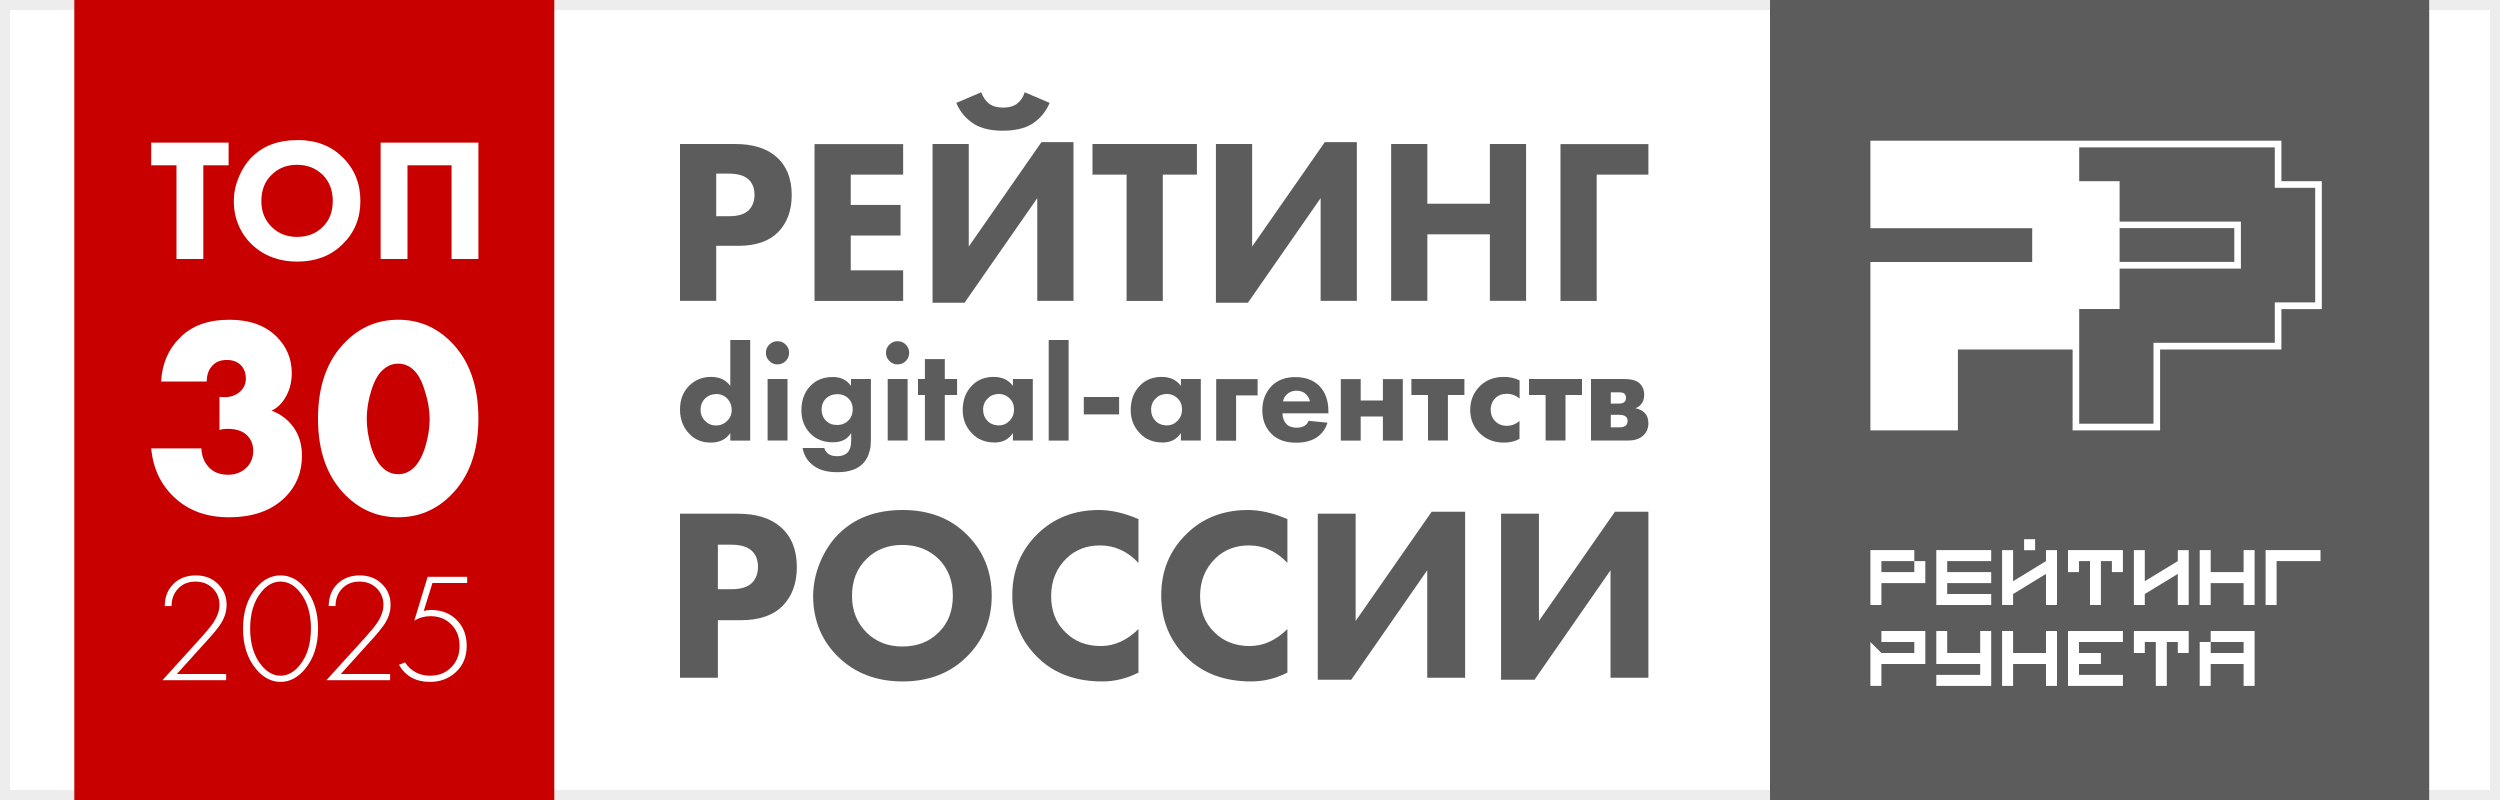 <?xml version="1.0" encoding="UTF-8"?> <svg xmlns="http://www.w3.org/2000/svg" width="250" height="80" viewBox="0 0 250 80" fill="none"><path d="M250 0H0V80H250V0Z" fill="white"></path><path d="M249 1V79H1V1H249ZM250 0H0V80H250V0Z" fill="#EDEDED"></path><path d="M55.43 0H7.43V80H55.43V0Z" fill="#C90000"></path><path d="M242.92 0H177V80H242.92V0Z" fill="#5C5C5C"></path><path d="M188.14 64.2H191.43V65.3H188.14L187.04 64.2V68.59H188.14V66.4H192.53V63.1H188.14V64.2Z" fill="white"></path><path d="M198.02 65.3H194.72V63.1H193.63V66.4H198.02V67.49H193.63V68.59H199.12V63.1H198.02V65.3Z" fill="white"></path><path d="M204.6 65.3H201.31V63.1H200.21V68.59H201.31V66.4H204.6V68.59H205.7V63.1H204.6V65.3Z" fill="white"></path><path d="M206.8 63.1V68.59H212.29V67.49H207.9V66.4H210.09V65.3H207.9V64.2H212.29V63.1H206.8Z" fill="white"></path><path d="M213.39 65.3H214.48V64.2H215.58V68.59H216.68V64.2H217.78V65.3H218.87V63.1H213.39V65.3Z" fill="white"></path><path d="M221.07 64.2H224.36V65.3H221.07V64.2H219.97V68.59H221.07V66.4H224.36V68.59H225.46V63.1H221.07V64.2Z" fill="white"></path><path d="M188.14 58.31H192.53V56.11H191.43V57.21H188.14V56.11H191.43V55.01H187.04V60.5H188.14V58.31Z" fill="white"></path><path d="M199.12 59.4H194.72V58.31H199.12V57.21H194.72V56.11H199.12V55.01H193.63V60.5H199.12V59.4Z" fill="white"></path><path d="M204.6 56.11L201.31 58.12V55.01H200.21V60.5H201.31V59.4L204.6 57.39V60.5H205.7V55.01H204.6V56.11Z" fill="white"></path><path d="M203.51 53.92H202.41V55.02H203.51V53.92Z" fill="white"></path><path d="M206.8 57.21H207.9V56.11H209V60.5H210.09V56.11H211.19V57.21H212.29V55.01H206.8V57.21Z" fill="white"></path><path d="M226.56 55.01V60.5H227.66V56.11H232.05V55.01H226.56Z" fill="white"></path><path d="M221.07 58.31H224.36V60.5H225.46V55.01H224.36V57.21H221.07V55.01H219.97V60.5H221.07V58.31Z" fill="white"></path><path d="M217.78 56.11L214.48 58.12V55.01H213.39V60.5H214.48V59.4L217.78 57.39V60.5H218.87V55.01H217.78V56.11Z" fill="white"></path><path d="M228.14 18.11V14.07H187.04V22.82H203.22V26.2H187.04V43.04H195.79V34.95H207.26V43.04H216.01V34.95H228.14V30.91H232.18V18.12H228.14V18.11ZM211.96 22.81H223.43V26.19H211.96V22.81ZM231.52 30.24H227.48V34.28H215.35V42.37H207.92V30.9H211.96V26.86H224.09V22.16H211.96V18.12H207.92V14.74H227.48V18.78H231.52V30.25V30.24Z" fill="white"></path><path d="M22.861 16.529H20.332V25.898H17.648V16.529H15.12V14.262H22.861V16.529Z" fill="white"></path><path d="M29.731 14C31.572 14 33.064 14.562 34.227 15.696C35.438 16.868 36.038 18.331 36.038 20.095C36.038 21.858 35.438 23.282 34.227 24.455C33.054 25.598 31.552 26.16 29.731 26.16C27.909 26.16 26.378 25.588 25.196 24.455C24.625 23.922 24.179 23.273 23.859 22.526C23.539 21.78 23.384 20.976 23.384 20.124C23.384 19.271 23.549 18.506 23.878 17.711C24.208 16.916 24.644 16.248 25.177 15.715C26.32 14.572 27.832 14.01 29.731 14.01V14ZM29.711 16.48C28.675 16.48 27.832 16.81 27.163 17.478C26.475 18.137 26.136 19.019 26.136 20.114C26.136 21.209 26.495 22.032 27.202 22.73C27.88 23.369 28.704 23.689 29.692 23.689C30.748 23.689 31.61 23.36 32.269 22.691C32.948 22.042 33.277 21.17 33.277 20.095C33.277 19.019 32.938 18.157 32.269 17.478C31.581 16.82 30.729 16.48 29.702 16.48H29.711Z" fill="white"></path><path d="M38.054 14.262H47.84V25.898H45.156V16.529H40.748V25.898H38.064V14.262H38.054Z" fill="white"></path><path d="M15.12 44.84H20.136C20.173 45.633 20.428 46.266 20.901 46.738C21.354 47.23 21.997 47.475 22.828 47.475C23.602 47.475 24.245 47.201 24.755 46.653C25.133 46.219 25.322 45.699 25.322 45.095C25.322 44.396 25.076 43.838 24.585 43.423C24.15 43.064 23.546 42.884 22.771 42.884C22.45 42.884 22.176 42.922 21.949 42.998V39.682C22.781 39.795 23.451 39.635 23.961 39.2C24.377 38.841 24.585 38.397 24.585 37.868C24.585 37.301 24.415 36.848 24.075 36.508C23.735 36.168 23.272 35.998 22.686 35.998C22.101 35.998 21.647 36.158 21.326 36.48C20.891 36.876 20.674 37.434 20.674 38.152H16.111C16.206 36.395 16.82 34.949 17.953 33.816C19.125 32.588 20.788 31.974 22.941 31.974C24.944 31.974 26.512 32.531 27.645 33.646C28.666 34.666 29.176 35.884 29.176 37.301C29.176 38.17 28.987 38.945 28.609 39.625C28.25 40.286 27.768 40.768 27.164 41.071C28.09 41.411 28.836 41.987 29.403 42.799C29.931 43.574 30.196 44.499 30.196 45.576C30.196 47.22 29.639 48.599 28.524 49.714C27.183 51.055 25.303 51.726 22.885 51.726C20.674 51.726 18.87 51.074 17.472 49.771C16.093 48.505 15.309 46.861 15.12 44.84Z" fill="white"></path><path d="M41.322 36.961C40.888 36.565 40.387 36.366 39.82 36.366C39.254 36.366 38.753 36.565 38.318 36.961C37.827 37.377 37.43 38.076 37.128 39.058C36.826 40.022 36.675 40.967 36.675 41.892C36.675 42.742 36.816 43.668 37.1 44.67C37.402 45.652 37.808 46.37 38.318 46.823C38.753 47.22 39.254 47.419 39.82 47.419C40.387 47.419 40.888 47.22 41.322 46.823C41.813 46.389 42.21 45.69 42.513 44.726C42.815 43.744 42.966 42.809 42.966 41.921C42.966 41.033 42.805 40.088 42.484 39.087C42.182 38.085 41.795 37.377 41.322 36.961ZM47.84 41.864C47.84 45.17 46.905 47.74 45.035 49.572C43.58 51.008 41.842 51.726 39.82 51.726C37.799 51.726 36.061 51.008 34.606 49.572C32.736 47.74 31.8 45.17 31.8 41.864C31.8 38.539 32.736 35.96 34.606 34.127C36.061 32.692 37.799 31.974 39.82 31.974C41.842 31.974 43.58 32.692 45.035 34.127C46.905 35.96 47.84 38.539 47.84 41.864Z" fill="white"></path><path d="M22.615 68.019H16.243L20.212 63.648C20.76 63.028 21.137 62.562 21.344 62.252C21.747 61.632 21.948 61.043 21.948 60.485C21.948 59.824 21.721 59.271 21.266 58.826C20.822 58.382 20.248 58.16 19.545 58.16C18.801 58.16 18.207 58.413 17.762 58.919C17.359 59.364 17.158 59.927 17.158 60.609H16.476C16.476 59.731 16.75 59.007 17.297 58.439C17.876 57.839 18.641 57.54 19.592 57.54C20.481 57.54 21.214 57.824 21.793 58.392C22.372 58.95 22.661 59.648 22.661 60.485C22.661 61.219 22.413 61.927 21.917 62.609C21.68 62.94 21.375 63.312 21.003 63.725L17.685 67.399H22.615V68.019Z" fill="white"></path><path d="M25.62 58.795C26.312 57.958 27.124 57.54 28.054 57.54C28.984 57.54 29.796 57.958 30.488 58.795C31.366 59.839 31.806 61.193 31.806 62.857C31.806 64.521 31.366 65.875 30.488 66.919C29.775 67.766 28.963 68.19 28.054 68.19C27.145 68.19 26.333 67.766 25.62 66.919C24.742 65.875 24.302 64.521 24.302 62.857C24.302 61.193 24.742 59.839 25.62 58.795ZM26.132 66.516C26.7 67.219 27.341 67.57 28.054 67.57C28.767 67.57 29.408 67.219 29.976 66.516C30.721 65.596 31.093 64.376 31.093 62.857C31.093 61.338 30.721 60.118 29.976 59.198C29.418 58.506 28.777 58.16 28.054 58.16C27.331 58.16 26.69 58.506 26.132 59.198C25.387 60.118 25.015 61.338 25.015 62.857C25.015 64.376 25.387 65.596 26.132 66.516Z" fill="white"></path><path d="M39.011 68.019H32.639L36.608 63.648C37.156 63.028 37.533 62.562 37.74 62.252C38.143 61.632 38.344 61.043 38.344 60.485C38.344 59.824 38.117 59.271 37.662 58.826C37.218 58.382 36.644 58.16 35.941 58.16C35.197 58.16 34.603 58.413 34.158 58.919C33.755 59.364 33.554 59.927 33.554 60.609H32.872C32.872 59.731 33.146 59.007 33.693 58.439C34.272 57.839 35.037 57.54 35.988 57.54C36.877 57.54 37.61 57.824 38.189 58.392C38.768 58.95 39.057 59.648 39.057 60.485C39.057 61.219 38.809 61.927 38.313 62.609C38.075 62.94 37.771 63.312 37.399 63.725L34.081 67.399H39.011V68.019Z" fill="white"></path><path d="M46.717 57.679V58.299H43.244L42.376 61.09C42.624 61.028 42.856 60.997 43.073 60.997C44.158 60.997 45.027 61.333 45.678 62.004C46.339 62.676 46.67 63.534 46.67 64.578C46.67 65.663 46.313 66.536 45.6 67.198C44.898 67.859 44.029 68.19 42.996 68.19C41.59 68.19 40.557 67.621 39.895 66.485L40.5 66.237C41.099 67.126 41.937 67.57 43.011 67.57C43.869 67.57 44.572 67.291 45.12 66.733C45.678 66.175 45.957 65.462 45.957 64.593C45.957 63.715 45.683 63.002 45.135 62.454C44.598 61.896 43.9 61.617 43.042 61.617C42.453 61.617 41.916 61.767 41.43 62.066L42.763 57.679H46.717Z" fill="white"></path><path d="M75.02 34V44.06H73.03V43.31C72.6 43.94 71.95 44.26 71.08 44.26C70.21 44.26 69.51 43.98 68.97 43.42C68.33 42.78 68 41.95 68 40.95C68 39.95 68.32 39.14 68.97 38.52C69.55 37.97 70.26 37.69 71.11 37.69C71.96 37.69 72.59 37.99 73.03 38.59V34H75.02ZM71.6 39.41C71.18 39.41 70.82 39.55 70.54 39.82C70.22 40.12 70.06 40.51 70.06 40.99C70.06 41.44 70.22 41.82 70.54 42.12C70.83 42.41 71.18 42.55 71.58 42.55C72.02 42.55 72.4 42.4 72.71 42.09C73.01 41.81 73.17 41.44 73.17 40.99C73.17 40.54 73.02 40.17 72.73 39.86C72.44 39.56 72.06 39.4 71.61 39.4L71.6 39.41Z" fill="#5C5C5C"></path><path d="M76.93 36.1C76.7 35.87 76.59 35.6 76.59 35.28C76.59 34.96 76.7 34.68 76.93 34.46C77.16 34.23 77.43 34.12 77.75 34.12C78.07 34.12 78.35 34.23 78.57 34.46C78.8 34.69 78.91 34.96 78.91 35.28C78.91 35.6 78.8 35.88 78.57 36.1C78.34 36.32 78.07 36.44 77.75 36.44C77.43 36.44 77.15 36.33 76.93 36.1ZM76.76 37.9H78.75V44.05H76.76V37.9Z" fill="#5C5C5C"></path><path d="M85.1 38.62V37.9H87.09V43.68C87.09 44.05 87.08 44.35 87.06 44.6C87.04 44.84 86.96 45.13 86.85 45.46C86.73 45.79 86.56 46.07 86.34 46.31C85.77 46.92 84.91 47.22 83.75 47.22C82.59 47.22 81.79 46.96 81.18 46.43C80.68 46.01 80.38 45.46 80.26 44.8H82.43C82.49 45.05 82.64 45.25 82.87 45.41C83.08 45.55 83.37 45.62 83.73 45.62C84.14 45.62 84.47 45.51 84.72 45.29C84.99 45.03 85.12 44.6 85.12 44.01V43.31C84.74 43.93 84.13 44.23 83.29 44.23C82.37 44.23 81.62 43.94 81.04 43.36C80.44 42.74 80.14 41.97 80.14 41.04C80.14 40.03 80.44 39.21 81.05 38.58C81.62 37.99 82.37 37.7 83.29 37.7C84.1 37.7 84.71 38.01 85.12 38.62H85.1ZM83.72 39.42C83.28 39.42 82.92 39.55 82.63 39.82C82.32 40.11 82.16 40.5 82.16 40.96C82.16 41.39 82.3 41.76 82.59 42.06C82.87 42.35 83.24 42.5 83.71 42.5C84.14 42.5 84.5 42.37 84.79 42.1C85.11 41.8 85.27 41.41 85.27 40.93C85.27 40.45 85.11 40.09 84.8 39.8C84.51 39.54 84.16 39.41 83.72 39.41V39.42Z" fill="#5C5C5C"></path><path d="M88.94 36.1C88.71 35.87 88.6 35.6 88.6 35.28C88.6 34.96 88.71 34.68 88.94 34.46C89.17 34.23 89.44 34.12 89.76 34.12C90.08 34.12 90.36 34.23 90.58 34.46C90.81 34.69 90.92 34.96 90.92 35.28C90.92 35.6 90.81 35.88 90.58 36.1C90.35 36.33 90.08 36.44 89.76 36.44C89.44 36.44 89.16 36.33 88.94 36.1ZM88.77 37.9H90.76V44.05H88.77V37.9Z" fill="#5C5C5C"></path><path d="M95.71 39.5H94.48V44.05H92.49V39.5H91.8V37.9H92.49V35.91H94.48V37.9H95.71V39.5Z" fill="#5C5C5C"></path><path d="M101.29 38.59V37.9H103.28V44.05H101.29V43.3C100.88 43.93 100.27 44.25 99.47 44.25C98.52 44.25 97.75 43.94 97.17 43.31C96.57 42.68 96.27 41.91 96.27 41.01C96.27 39.99 96.59 39.16 97.22 38.53C97.78 37.97 98.49 37.69 99.36 37.69C100.23 37.69 100.85 37.99 101.29 38.59ZM99.86 39.4C99.43 39.4 99.06 39.55 98.77 39.84C98.47 40.14 98.31 40.52 98.31 40.96C98.31 41.4 98.45 41.77 98.72 42.06C99.02 42.38 99.41 42.54 99.89 42.54C100.29 42.54 100.64 42.4 100.92 42.11C101.24 41.81 101.4 41.42 101.4 40.95C101.4 40.48 101.25 40.1 100.94 39.82C100.65 39.53 100.28 39.39 99.84 39.39L99.86 39.4Z" fill="#5C5C5C"></path><path d="M104.87 34H106.86V44.06H104.87V34Z" fill="#5C5C5C"></path><path d="M108.38 41.44V39.7H111.91V41.44H108.38Z" fill="#5C5C5C"></path><path d="M118.09 38.59V37.9H120.08V44.05H118.09V43.3C117.68 43.93 117.07 44.25 116.27 44.25C115.32 44.25 114.55 43.94 113.97 43.31C113.37 42.68 113.07 41.91 113.07 41.01C113.07 39.99 113.39 39.16 114.02 38.53C114.58 37.97 115.29 37.69 116.16 37.69C117.03 37.69 117.65 37.99 118.09 38.59ZM116.66 39.4C116.23 39.4 115.86 39.55 115.57 39.84C115.27 40.14 115.11 40.52 115.11 40.96C115.11 41.4 115.25 41.77 115.52 42.06C115.82 42.38 116.21 42.54 116.69 42.54C117.09 42.54 117.44 42.4 117.72 42.11C118.04 41.81 118.2 41.42 118.2 40.95C118.2 40.48 118.05 40.1 117.74 39.82C117.45 39.53 117.08 39.39 116.64 39.39L116.66 39.4Z" fill="#5C5C5C"></path><path d="M121.62 37.91H125.76V39.54H123.61V44.07H121.62V37.91Z" fill="#5C5C5C"></path><path d="M132.84 41.12V41.33H128.25C128.25 41.75 128.37 42.1 128.62 42.38C128.86 42.64 129.2 42.77 129.64 42.77C129.97 42.77 130.24 42.71 130.44 42.59C130.6 42.51 130.74 42.34 130.87 42.08L132.75 42.27C132.54 42.94 132.14 43.46 131.56 43.81C131.05 44.11 130.41 44.27 129.61 44.27C128.56 44.27 127.74 43.98 127.15 43.39C126.53 42.77 126.23 41.98 126.23 41.02C126.23 40.06 126.54 39.24 127.17 38.59C127.76 38 128.55 37.71 129.53 37.71C130.57 37.71 131.38 38.02 131.97 38.63C132.55 39.25 132.84 40.08 132.84 41.13V41.12ZM128.31 40.14H131C130.93 39.85 130.79 39.61 130.6 39.42C130.35 39.19 130.04 39.07 129.66 39.07C129.26 39.07 128.92 39.2 128.65 39.47C128.47 39.66 128.35 39.88 128.3 40.13L128.31 40.14Z" fill="#5C5C5C"></path><path d="M134.08 44.06V37.91H136.07V40.05H138.29V37.91H140.28V44.06H138.29V41.65H136.07V44.06H134.08Z" fill="#5C5C5C"></path><path d="M146.45 39.5H144.79V44.05H142.8V39.5H141.14V37.9H146.44V39.5H146.45Z" fill="#5C5C5C"></path><path d="M151.96 38.04V39.85C151.58 39.54 151.15 39.38 150.66 39.38C150.2 39.38 149.82 39.53 149.53 39.82C149.23 40.12 149.07 40.51 149.07 40.98C149.07 41.42 149.21 41.79 149.48 42.08C149.78 42.41 150.18 42.58 150.68 42.58C151.15 42.58 151.57 42.42 151.95 42.1V43.89C151.5 44.14 150.98 44.26 150.38 44.26C149.42 44.26 148.63 43.95 147.99 43.34C147.35 42.71 147.02 41.93 147.02 40.99C147.02 40.05 147.36 39.21 148.04 38.56C148.66 37.98 149.44 37.69 150.39 37.69C150.94 37.69 151.46 37.8 151.95 38.03L151.96 38.04Z" fill="#5C5C5C"></path><path d="M158.21 39.5H156.55V44.05H154.56V39.5H152.9V37.9H158.2V39.5H158.21Z" fill="#5C5C5C"></path><path d="M159.09 37.9H162.39C163.1 37.9 163.61 38.03 163.92 38.3C164.25 38.59 164.42 38.99 164.42 39.5C164.42 39.91 164.3 40.25 164.05 40.49C163.92 40.64 163.75 40.75 163.54 40.82C163.9 40.89 164.2 41.04 164.44 41.26C164.71 41.53 164.84 41.88 164.84 42.31C164.84 42.8 164.69 43.19 164.38 43.5C164.01 43.87 163.5 44.05 162.85 44.05H159.1V37.9H159.09ZM161.08 40.36H161.89C162.1 40.36 162.27 40.32 162.39 40.24C162.53 40.14 162.6 39.99 162.6 39.78C162.6 39.6 162.54 39.45 162.42 39.35C162.31 39.27 162.13 39.23 161.87 39.23H161.08V40.36ZM161.08 42.73H161.98C162.26 42.73 162.45 42.67 162.57 42.56C162.7 42.45 162.76 42.29 162.76 42.08C162.76 41.91 162.7 41.76 162.57 41.65C162.44 41.54 162.22 41.48 161.89 41.48H161.08V42.73Z" fill="#5C5C5C"></path><path d="M68 14.401H73.531C75.302 14.401 76.672 14.831 77.642 15.691C78.662 16.581 79.172 17.852 79.172 19.502C79.172 21.042 78.722 22.273 77.832 23.193C76.922 24.123 75.591 24.583 73.831 24.583H71.621V30.084H68V14.401ZM71.621 17.362V21.622H72.911C73.801 21.622 74.451 21.422 74.861 21.032C75.251 20.642 75.451 20.122 75.451 19.482C75.451 18.842 75.251 18.312 74.861 17.952C74.451 17.562 73.781 17.362 72.841 17.362H71.621Z" fill="#5C5C5C"></path><path d="M90.315 14.401V17.462H85.074V20.492H90.055V23.553H85.074V27.034H90.315V30.094H81.453V14.411H90.315V14.401Z" fill="#5C5C5C"></path><path d="M93.255 14.401H96.876V24.653L104.147 14.211H107.348V30.084H103.727V19.812L96.456 30.274H93.255V14.401ZM102.477 9.23L104.968 10.29C104.587 11.18 103.997 11.89 103.177 12.411C102.437 12.851 101.477 13.071 100.287 13.071C99.096 13.071 98.156 12.851 97.416 12.411C96.596 11.89 96.006 11.19 95.626 10.29L98.116 9.23C98.316 9.73 98.576 10.11 98.896 10.36C99.256 10.63 99.737 10.76 100.327 10.76C100.887 10.76 101.357 10.63 101.717 10.36C102.077 10.08 102.327 9.7 102.467 9.23H102.477Z" fill="#5C5C5C"></path><path d="M119.691 17.462H116.28V30.094H112.659V17.462H109.249V14.401H119.691V17.462Z" fill="#5C5C5C"></path><path d="M121.591 14.401H125.212V24.653L132.483 14.211H135.684V30.084H132.063V19.812L124.792 30.274H121.591V14.401Z" fill="#5C5C5C"></path><path d="M142.735 14.401V20.372H148.987V14.401H152.607V30.084H148.987V23.433H142.735V30.084H139.115V14.401H142.735Z" fill="#5C5C5C"></path><path d="M164.84 14.401V17.462H159.669V30.094H156.048V14.411H164.84V14.401Z" fill="#5C5C5C"></path><path d="M68 51.369H73.781C75.634 51.369 77.069 51.82 78.085 52.722C79.151 53.657 79.684 54.985 79.684 56.707C79.684 58.314 79.217 59.601 78.282 60.569C77.331 61.536 75.937 62.02 74.1 62.02H71.788V67.776H68V51.369ZM71.788 54.468V58.921H73.141C74.076 58.921 74.756 58.716 75.183 58.306C75.593 57.896 75.798 57.355 75.798 56.682C75.798 55.993 75.593 55.461 75.183 55.083C74.756 54.673 74.051 54.468 73.067 54.468H71.788Z" fill="#5C5C5C"></path><path d="M90.268 51C92.859 51 94.974 51.795 96.614 53.386C98.32 55.042 99.172 57.108 99.172 59.585C99.172 62.028 98.32 64.078 96.614 65.734C94.958 67.341 92.842 68.145 90.268 68.145C87.677 68.145 85.545 67.341 83.872 65.734C83.069 64.98 82.437 64.078 81.978 63.029C81.535 61.963 81.314 60.831 81.314 59.634C81.314 58.486 81.544 57.355 82.003 56.239C82.478 55.108 83.093 54.165 83.848 53.411C85.455 51.803 87.595 51 90.268 51ZM90.243 54.493C88.784 54.493 87.587 54.96 86.652 55.895C85.684 56.83 85.201 58.068 85.201 59.609C85.201 61.085 85.701 62.315 86.701 63.299C87.652 64.201 88.825 64.652 90.219 64.652C91.711 64.652 92.924 64.185 93.859 63.25C94.81 62.331 95.286 61.11 95.286 59.585C95.286 58.076 94.81 56.846 93.859 55.895C92.892 54.96 91.686 54.493 90.243 54.493Z" fill="#5C5C5C"></path><path d="M113.847 62.906V67.259C112.682 67.85 111.477 68.145 110.231 68.145C107.558 68.145 105.41 67.35 103.786 65.759C102.081 64.103 101.228 62.028 101.228 59.535C101.228 57.076 102.081 55.018 103.786 53.361C105.41 51.787 107.451 51 109.911 51C111.125 51 112.437 51.303 113.847 51.91V56.289C112.748 55.124 111.469 54.542 110.01 54.542C108.665 54.542 107.55 54.968 106.664 55.821C105.631 56.822 105.114 58.084 105.114 59.609C105.114 61.102 105.59 62.307 106.541 63.225C107.46 64.144 108.64 64.603 110.083 64.603C111.444 64.603 112.699 64.037 113.847 62.906Z" fill="#5C5C5C"></path><path d="M128.74 62.906V67.259C127.576 67.85 126.371 68.145 125.124 68.145C122.451 68.145 120.303 67.35 118.68 65.759C116.974 64.103 116.121 62.028 116.121 59.535C116.121 57.076 116.974 55.018 118.68 53.361C120.303 51.787 122.345 51 124.804 51C126.018 51 127.33 51.303 128.74 51.91V56.289C127.641 55.124 126.362 54.542 124.903 54.542C123.558 54.542 122.443 54.968 121.558 55.821C120.524 56.822 120.008 58.084 120.008 59.609C120.008 61.102 120.483 62.307 121.435 63.225C122.353 64.144 123.534 64.603 124.977 64.603C126.338 64.603 127.592 64.037 128.74 62.906Z" fill="#5C5C5C"></path><path d="M131.777 51.369H135.565V62.094L143.166 51.172H146.512V67.776H142.723V57.026L135.123 67.973H131.777V51.369Z" fill="#5C5C5C"></path><path d="M150.106 51.369H153.894V62.094L161.495 51.172H164.84V67.776H161.052V57.026L153.451 67.973H150.106V51.369Z" fill="#5C5C5C"></path></svg> 